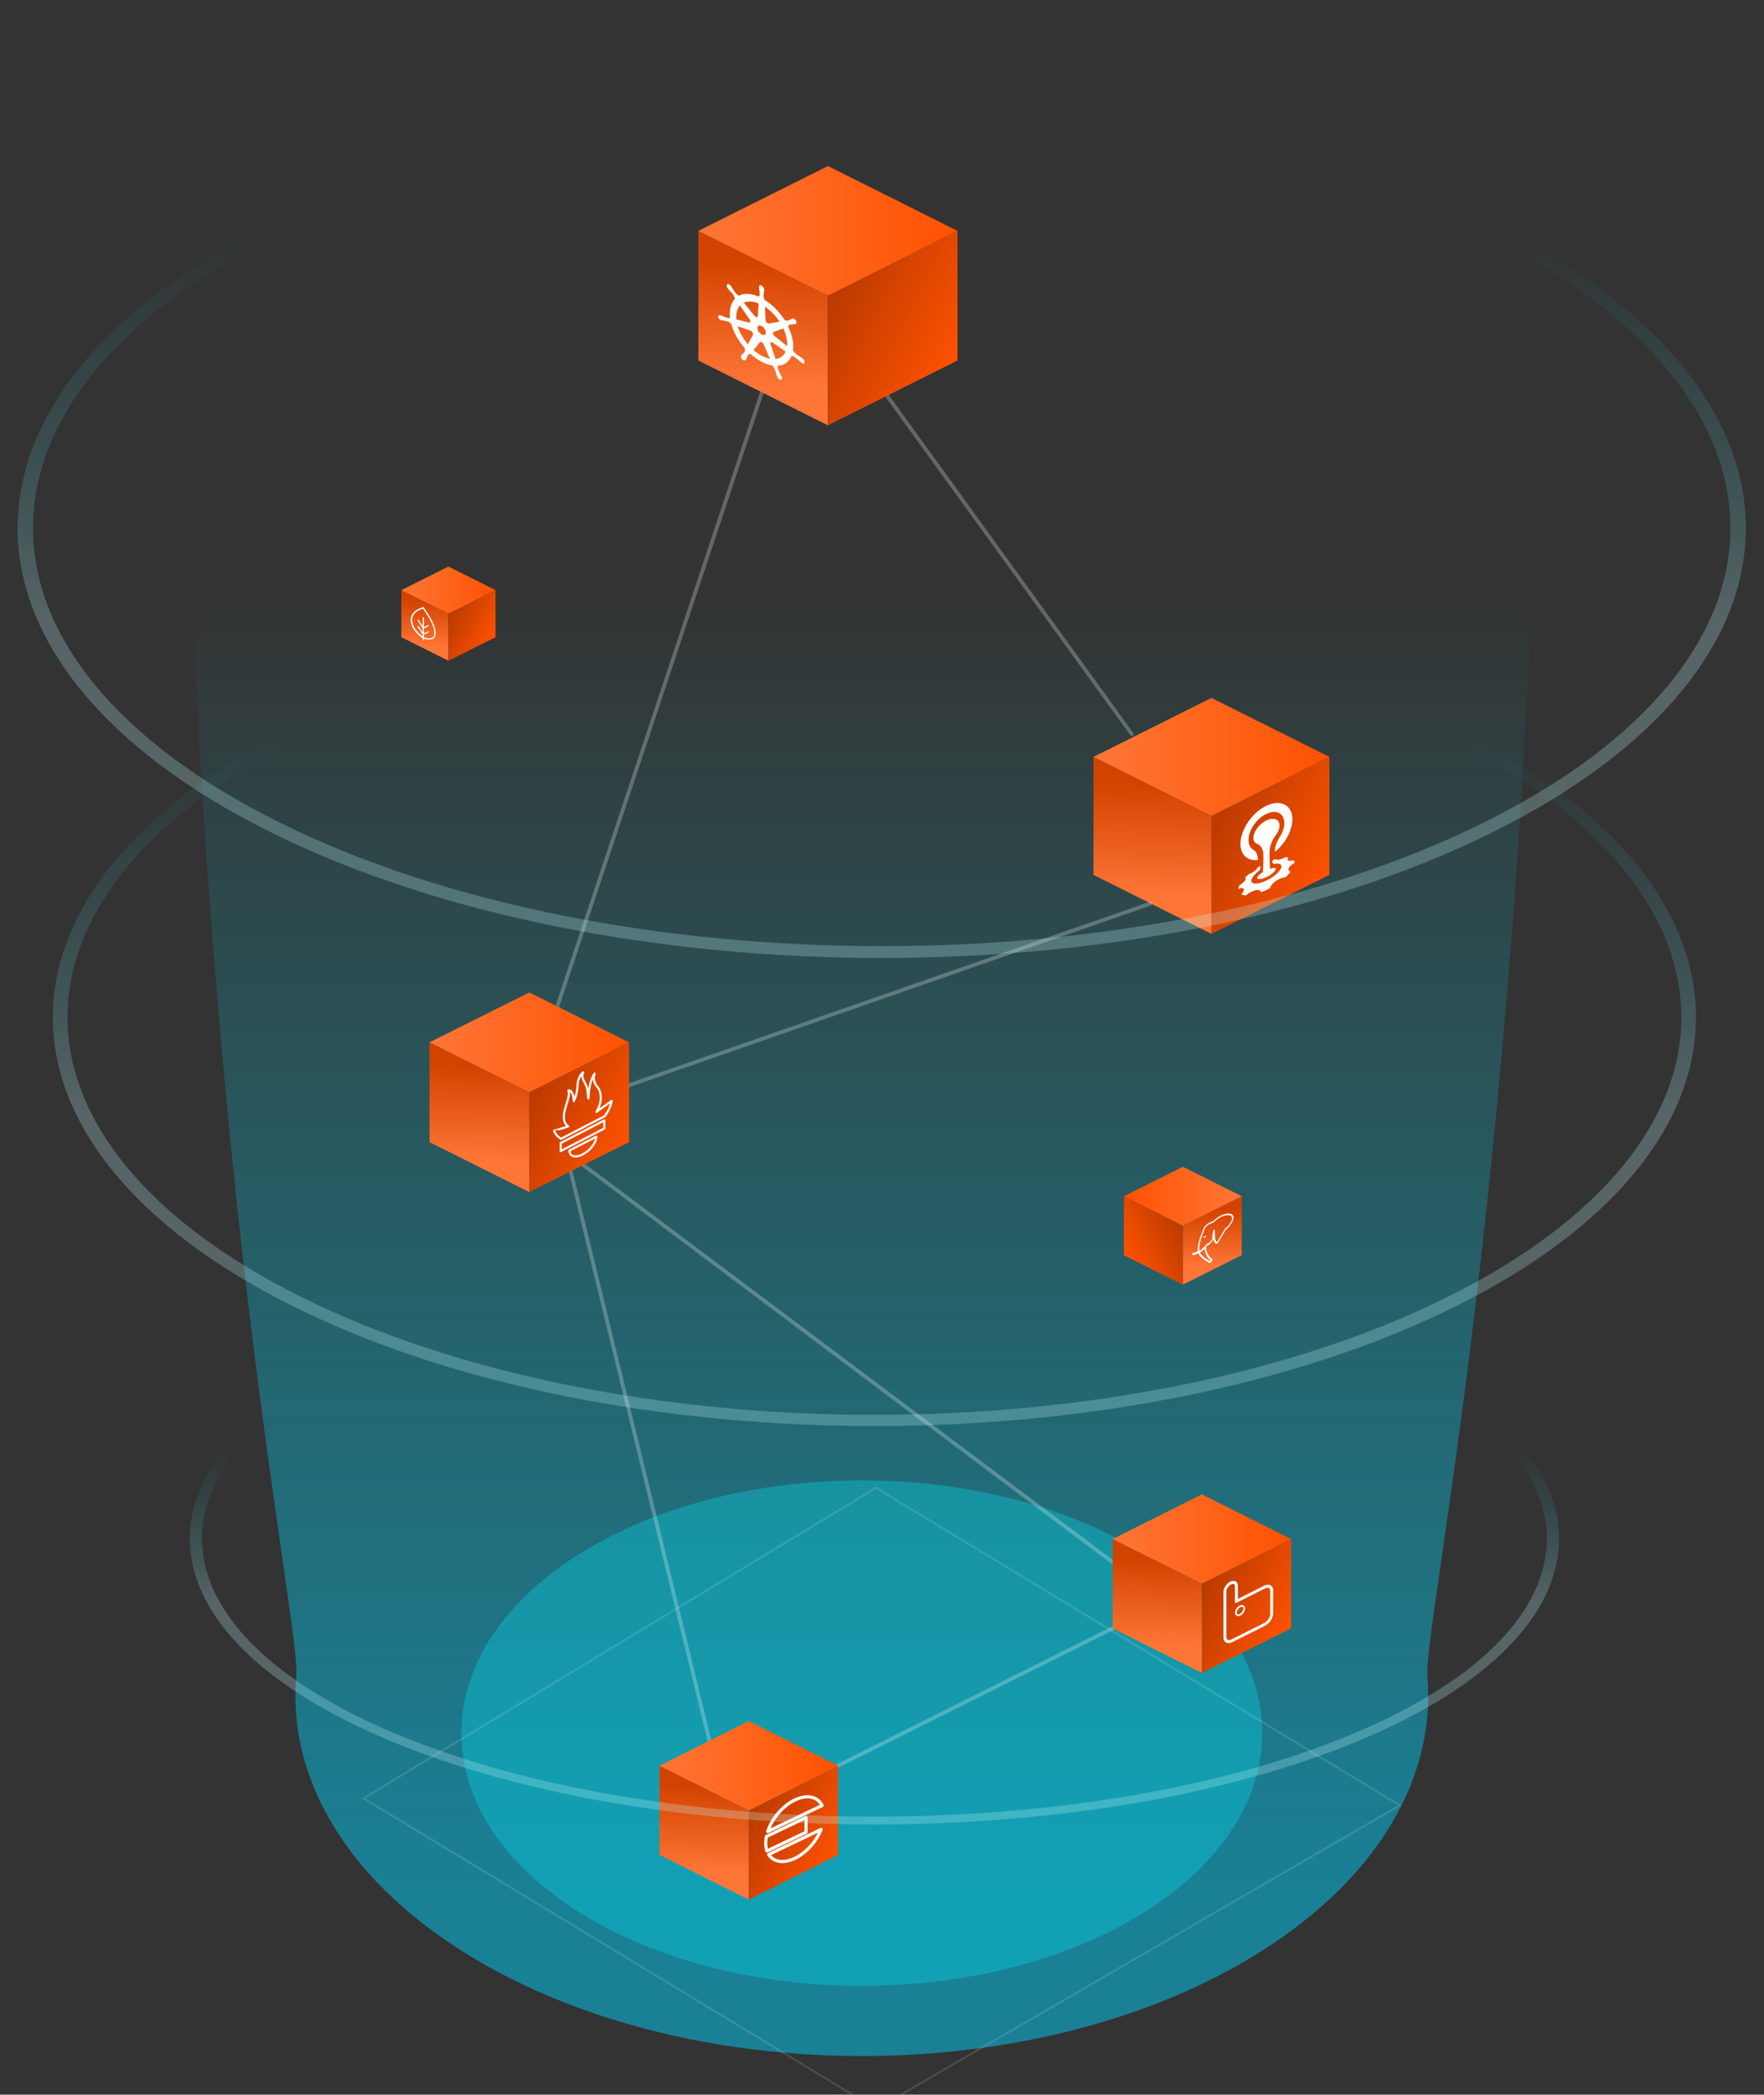 <?xml version="1.0" encoding="UTF-8" standalone="no"?><!DOCTYPE svg PUBLIC "-//W3C//DTD SVG 1.1//EN" "http://www.w3.org/Graphics/SVG/1.1/DTD/svg11.dtd"><svg width="100%" height="100%" viewBox="0 0 925 1098" version="1.1" xmlns="http://www.w3.org/2000/svg" xmlns:xlink="http://www.w3.org/1999/xlink" xml:space="preserve" xmlns:serif="http://www.serif.com/" style="fill-rule:evenodd;clip-rule:evenodd;stroke-linecap:round;stroke-linejoin:round;stroke-miterlimit:1.5;"><rect x="0" y="0" width="925" height="1098" fill="#333333" stroke="none"/><rect id="illustration-comprehensive" x="0.578" y="0.096" width="923.539" height="1097.69" style="fill:none;"/><clipPath id="_clip1"><rect x="0.578" y="0.096" width="923.539" height="1097.69"/></clipPath><g clip-path="url(#_clip1)"><path id="Oval-2" d="M241.893,1022.46c115.991,73.716 304.049,73.716 420.04,0c61.933,-39.361 90.797,-91.78 86.592,-143.313c-2.447,-29.986 57.553,-293.751 60,-791.296l-713.176,0c2.578,497.295 62.578,760.87 60,790.725c-4.467,51.716 24.381,104.377 86.544,143.884Z" style="fill:url(#_Linear2);"/><path id="Oval-21" serif:id="Oval-2" d="M303.427,1002.15c82.007,51.736 214.965,51.736 296.971,0c82.006,-51.735 82.006,-135.615 0,-187.35c-82.006,-51.735 -214.964,-51.735 -296.971,0c-82.006,51.735 -82.006,135.615 0,187.35Z" style="fill:#00ebff;fill-opacity:0.3;"/><path d="M401.282,200.448l-114.487,343.46" style="fill:none;stroke:#fff;stroke-opacity:0.25;stroke-width:2px;"/><path d="M305.876,610.692l305.298,228.973l-228.974,114.487l-95.405,-391.163" style="fill:none;stroke:#fff;stroke-opacity:0.25;stroke-width:2px;"/><path d="M459.403,1105.5l-268.748,-162.84l268.65,-162.78l274.735,166.468l-274.637,159.152Z" style="fill:none;stroke:#fff;stroke-opacity:0.13;stroke-width:1px;"/><g><g><g><g><path d="M573.402,458.599l61.852,30.926l0,-61.852l-61.852,-30.927l0,61.853Z" style="fill:url(#_Linear3);"/><path d="M697.107,458.599l-61.853,30.926l0,-61.852l61.853,-30.927l0,61.853Z" style="fill:url(#_Linear4);"/><path d="M573.402,396.746l61.852,30.927l61.853,-30.927l-61.853,-30.926l-61.852,30.926Z" style="fill:url(#_Linear5);"/></g></g><g><path d="M668.597,446.5c0,0 -0.769,-2.549 2.572,-7.886l0.111,-0.169c1.408,-2.334 2.183,-4.817 2.183,-6.991c0,-5.108 -4.161,-7.298 -9.273,-4.883l-0.215,0.102c-5.114,2.416 -9.275,8.537 -9.275,13.645c0,2.174 0.776,3.925 2.182,4.927c0.016,0.013 0.054,0.033 0.111,0.062c2.965,1.57 2.573,5.459 2.573,5.459c-5.416,0.692 -9.077,-2.671 -9.106,-8.371c-0.04,-7.123 5.726,-15.935 12.85,-19.643c0.09,-0.047 0.178,-0.091 0.265,-0.132c0.108,-0.051 0.51,-0.232 0.51,-0.232c0.009,-0.005 0.395,-0.195 0.502,-0.246c0.089,-0.042 0.176,-0.08 0.263,-0.118c7.127,-3.024 12.892,0.34 12.854,7.501c-0.03,5.728 -3.692,12.55 -9.107,16.975Z" style="fill:#fff;fill-rule:nonzero;"/><path d="M651.095,465.518c-0.234,0.012 -0.508,0.061 -0.811,0.145c-0.281,0.072 -0.596,0.18 -0.937,0.33c0,0 0.015,-0.113 0.037,-0.281c0.007,-0.157 0.08,-0.4 0.151,-0.637c0.037,-0.116 0.072,-0.233 0.104,-0.341c0.042,-0.111 0.094,-0.222 0.133,-0.313c0.08,-0.182 0.132,-0.302 0.132,-0.302c0.339,-0.215 0.659,-0.442 0.968,-0.677c0.316,-0.239 0.612,-0.48 0.874,-0.714c0.494,-0.452 0.958,-0.913 1.204,-1.301c0.297,-0.402 0.353,-0.685 0.342,-0.914c-0.016,-0.108 -0.071,-0.194 -0.16,-0.256c-0.083,-0.063 -0.193,-0.104 -0.351,-0.109c0,0 0.117,-0.12 0.293,-0.301c0.087,-0.09 0.184,-0.192 0.298,-0.305c0.118,-0.111 0.245,-0.231 0.368,-0.348c0.248,-0.236 0.491,-0.466 0.696,-0.642c0.198,-0.174 0.328,-0.287 0.328,-0.287c0.239,-0.079 0.498,-0.186 0.76,-0.307c0.273,-0.123 0.551,-0.261 0.822,-0.409c0.531,-0.297 1.071,-0.626 1.538,-0.984c0.24,-0.176 0.448,-0.349 0.625,-0.513c0.181,-0.165 0.342,-0.319 0.469,-0.47c0.248,-0.295 0.416,-0.555 0.413,-0.74c0,0 0.149,-0.093 0.373,-0.237c0.229,-0.145 0.722,-0.443 1.033,-0.631c0.005,0.05 0.039,0.083 0.052,0.163l0.08,0.344c0.161,0.687 -0.282,1.673 -1.032,2.246c-1.835,1.4 -3.225,2.938 -3.627,4.209c-0.81,2.568 2.596,3.097 7.775,0.65c5.179,-2.447 8.586,-6.194 7.775,-7.996c-0.39,-0.872 -1.725,-1.104 -3.495,-0.806c-0.785,0.133 -1.249,-0.456 -1.08,-1.337l0.109,-0.57c0.205,-0.074 0.445,-0.157 0.691,-0.241c0.309,-0.113 0.601,-0.198 0.826,-0.268c0.225,-0.069 0.376,-0.116 0.376,-0.116c-0.016,0.187 0.111,0.326 0.354,0.385c0.126,0.026 0.265,0.052 0.438,0.051c0.172,0.002 0.383,-0.028 0.604,-0.058l-0.001,0c0.23,-0.036 0.485,-0.105 0.74,-0.178c0.252,-0.07 0.52,-0.163 0.796,-0.27c0.551,-0.215 1.101,-0.465 1.604,-0.765c0,0 0.033,-0.003 0.09,-0.007c0.055,0 0.144,-0.011 0.232,-0.01c0.185,0.001 0.43,0.003 0.681,0.004c0.245,0.009 0.466,0.035 0.643,0.049c0.088,0.008 0.162,0.015 0.213,0.02c0.046,0.009 0.072,0.014 0.072,0.014c-0.343,0.322 -0.538,0.631 -0.575,0.881c-0.086,0.284 0.031,0.483 0.256,0.651c0.132,0.078 0.308,0.127 0.485,0.173c0.193,0.038 0.429,0.05 0.698,0.039c0.499,0 1.145,-0.096 1.838,-0.298c0,0 0.06,0.07 0.108,0.195c0.051,0.124 0.121,0.294 0.191,0.465c0.032,0.192 0.061,0.387 0.083,0.536c0.03,0.149 0.016,0.261 0.016,0.261c-0.717,0.347 -1.354,0.768 -1.831,1.185c-0.554,0.444 -0.889,0.877 -1.146,1.333c-0.204,0.456 -0.286,0.874 -0.104,1.225c0.125,0.366 0.474,0.675 1.04,0.84c0,0 -0.03,0.042 -0.085,0.115c-0.064,0.076 -0.154,0.183 -0.263,0.313c-0.227,0.26 -0.51,0.614 -0.843,0.968c-0.351,0.359 -0.706,0.721 -0.977,0.998c-0.135,0.141 -0.271,0.253 -0.356,0.332c-0.089,0.081 -0.139,0.127 -0.139,0.127c-0.801,0.035 -1.659,0.265 -2.518,0.579c-0.429,0.158 -0.849,0.344 -1.252,0.56c-0.409,0.216 -0.828,0.445 -1.219,0.723c-0.387,0.287 -0.764,0.56 -1.096,0.864c-0.337,0.305 -0.635,0.636 -0.918,0.952c-0.565,0.655 -1.001,1.405 -1.188,2.066c0,0 -0.291,0.149 -0.728,0.371c-0.437,0.219 -1.021,0.535 -1.604,0.779c-0.583,0.257 -1.165,0.523 -1.598,0.697c-0.429,0.163 -0.712,0.269 -0.712,0.269c-0.061,-0.269 -0.194,-0.488 -0.375,-0.656c-0.089,-0.085 -0.191,-0.155 -0.304,-0.213c-0.109,-0.064 -0.226,-0.124 -0.353,-0.169c-0.253,-0.089 -0.543,-0.132 -0.869,-0.12c-0.319,-0.001 -0.658,0.019 -1.052,0.118c-0.4,0.109 -0.778,0.209 -1.184,0.372c-0.402,0.157 -0.841,0.385 -1.249,0.592c-0.828,0.438 -1.748,1.064 -2.548,1.744c0,0 -0.179,-0.015 -0.442,-0.037c-0.253,-0.03 -0.619,-0.04 -0.897,-0.129c-0.286,-0.078 -0.586,-0.135 -0.77,-0.216c-0.176,-0.083 -0.292,-0.138 -0.292,-0.138c0.597,-0.691 0.939,-1.292 1.157,-1.83c0.103,-0.26 0.131,-0.469 0.137,-0.667c0.015,-0.203 -0.028,-0.366 -0.137,-0.485c-0.156,-0.275 -0.552,-0.344 -1.003,-0.334Z" style="fill:#fff;fill-rule:nonzero;"/><path d="M659.407,442.447c-1.333,-0.456 -2.156,-1.603 -2.141,-3.313c0.029,-3.256 3.091,-7.314 6.842,-9.085c3.75,-1.772 6.814,-0.609 6.842,2.62c0.015,1.696 -0.81,3.622 -2.142,5.336c-1.649,2.122 -2.999,5.474 -3.079,8.478c-0.087,3.33 0.138,7.031 0.276,8.903c1.763,-0.582 3,-0.578 3,0.109c0,0.912 -2.193,3.002 -4.897,4.28c-2.705,1.278 -4.898,1.259 -4.898,0.347c0,-0.687 1.239,-1.861 3.002,-2.944c0.137,-2.002 0.361,-5.916 0.275,-9.163c-0.081,-2.928 -1.431,-5.005 -3.08,-5.568Z" style="fill:#fff;"/></g></g><path d="M463.3,204.935l130.205,179.869" style="fill:none;stroke:#fff;stroke-opacity:0.25;stroke-width:2px;"/><path d="M603.235,473.639l-284.323,99.031" style="fill:none;stroke:#fff;stroke-opacity:0.25;stroke-width:2px;"/><g><g><g><path d="M651.145,657.943l-30.897,15.448l0,-30.897l30.897,-15.449l0,30.898Z" style="fill:url(#_Linear6);"/><path d="M589.35,657.943l30.898,15.448l0,-30.897l-30.898,-15.449l0,30.898Z" style="fill:url(#_Linear7);"/><path d="M651.145,627.045l-30.897,15.449l-30.898,-15.449l30.898,-15.448l30.897,15.448Z" style="fill:url(#_Linear8);"/></g></g><g><path id="Shape" d="M634.898,660.762l-0.256,0.359c-0.23,-0.112 -0.472,-0.237 -0.734,-0.381c-0.746,-0.41 -1.492,-0.884 -2.188,-1.414c-0.971,-0.741 -1.763,-1.53 -2.31,-2.358c-0.075,-0.114 -0.146,-0.228 -0.211,-0.342c0.468,-0.385 1.163,-0.951 1.195,-0.977c0.533,-0.44 0.947,-0.794 1.287,-1.108c0.124,2.161 1.054,4.276 3.217,6.221Zm-3.407,-6.888c-0.336,0.318 -0.768,0.691 -1.356,1.176c-0.033,0.027 -1.303,1.062 -1.583,1.3l-0.361,0.307l0.144,0.293c0.114,0.229 0.245,0.455 0.393,0.679c0.576,0.871 1.397,1.69 2.4,2.454c0.712,0.543 1.474,1.027 2.236,1.446c0.267,0.147 0.515,0.275 0.738,0.384c0.078,0.038 0.148,0.071 0.208,0.099c0.036,0.017 0.062,0.029 0.075,0.035l0.262,0.116l1.272,-1.786l-0.207,-0.178c-2.422,-2.092 -3.308,-4.353 -3.281,-6.626l0.008,-0.705l-0.594,0.649c-0.096,0.105 -0.214,0.224 -0.354,0.357Z" style="fill:#fff;fill-rule:nonzero;"/><path id="Shape1" serif:id="Shape" d="M637.129,648.439c-0.001,-0.015 -0.003,-0.045 -0.006,-0.088c-0.004,-0.072 -0.009,-0.154 -0.014,-0.246c-0.016,-0.261 -0.031,-0.542 -0.045,-0.832c-0.017,-0.332 -0.031,-0.655 -0.042,-0.961c-0.026,-0.751 -0.032,-1.347 -0.012,-1.721l-0.752,0.237c-0.005,0.022 -0.014,0.062 -0.026,0.12c-0.02,0.095 -0.043,0.204 -0.067,0.325c-0.069,0.344 -0.138,0.714 -0.202,1.096c-0.091,0.541 -0.166,1.062 -0.217,1.545c-0.072,0.669 -0.097,1.237 -0.067,1.685c-0.759,1.009 -1.449,1.812 -1.882,2.157l-0.328,-0.285l-0.3,0.339c-0.599,0.677 -1.233,1.349 -1.88,1.982c-0.792,0.802 -1.545,1.441 -2.262,1.939l-0.043,-0.194c-0.041,-0.185 -0.069,-0.351 -0.086,-0.512c-0.089,-0.847 0.002,-1.913 0.253,-3.161c0.276,-1.375 0.735,-2.924 1.327,-4.566c0.355,-0.987 0.736,-1.947 1.117,-2.84c0.133,-0.313 0.257,-0.594 0.368,-0.841c0.035,-0.078 0.067,-0.148 0.094,-0.208c0.029,-0.032 0.067,-0.073 0.113,-0.121c0.156,-0.162 0.34,-0.338 0.551,-0.52c0.945,-0.819 2.064,-1.477 3.331,-1.816l0.143,-0.038l0.126,-0.132c0.01,-0.012 0.035,-0.037 0.072,-0.075c0.065,-0.065 0.142,-0.14 0.23,-0.224c0.253,-0.241 0.543,-0.5 0.864,-0.765c1.189,-0.983 2.455,-1.773 3.718,-2.207c0.035,-0.012 0.106,-0.036 0.206,-0.068c0.17,-0.053 0.36,-0.107 0.565,-0.16c0.585,-0.149 1.17,-0.251 1.712,-0.281c1.885,-0.101 2.746,0.657 2.182,2.617c-0.156,0.498 -0.503,1.202 -1.11,2.045c-0.029,0.04 -0.059,0.081 -0.093,0.127c-0.064,0.086 -0.092,0.124 -0.131,0.174c-0.691,0.906 -1.34,1.55 -1.855,1.789l-0.187,0.087l-0.114,0.201c-0.008,0.014 -0.008,0.014 -0.046,0.081c-0.038,0.066 -0.082,0.142 -0.132,0.229c-0.142,0.246 -0.3,0.522 -0.472,0.819c-0.491,0.849 -0.989,1.701 -1.464,2.5c-0.063,0.107 -0.125,0.212 -0.187,0.315c-0.55,0.924 -1.023,1.698 -1.394,2.277c-0.204,0.32 -0.375,0.576 -0.506,0.76c-0.038,0.053 -0.072,0.1 -0.102,0.139c-0.02,0.026 -0.038,0.049 -0.054,0.068c-0.013,0.02 -0.075,0.074 -0.075,0.074c0.017,-0.016 0.033,-0.03 0.049,-0.043c0.062,-0.046 0.103,-0.065 0.134,-0.07c-0.035,-0.018 -0.044,-0.023 -0.054,-0.029c-0.121,-0.072 -0.273,-0.259 -0.444,-0.594l-0.16,-0.248c-0.026,-0.033 -0.039,-0.053 -0.054,-0.082c-0.016,-0.03 -0.056,-0.158 -0.1,-0.324c-0.017,-0.064 -0.034,-0.13 -0.05,-0.194c-0.006,-0.023 -0.009,-0.036 -0.015,-0.062c-0.005,-0.023 -0.003,-0.004 0.003,0.054l-0.005,-0.059c-0.056,-0.326 -0.097,-0.718 -0.123,-1.214Zm-11.18,9.37c0.634,-0.072 1.391,-0.318 2.254,-0.793c0.257,-0.138 0.524,-0.3 0.794,-0.482c0.844,-0.563 1.731,-1.304 2.65,-2.233c0.559,-0.546 1.112,-1.126 1.643,-1.713l0.169,0.146l0.21,-0.115c0.659,-0.36 1.576,-1.414 2.66,-2.876l0.097,-0.131c0.021,0.19 0.045,0.361 0.072,0.514c0.035,0.172 0.16,0.628 0.217,0.737c0.027,0.05 0.053,0.091 0.081,0.125l0.136,0.21c0.42,0.816 0.848,1.012 1.281,0.695c0.025,-0.018 0.048,-0.037 0.069,-0.056c0.372,-0.334 1.1,-1.48 2.387,-3.639c0.062,-0.104 0.125,-0.21 0.188,-0.317c0.478,-0.804 0.978,-1.661 1.472,-2.514c0.173,-0.299 0.332,-0.575 0.475,-0.824c0.025,-0.044 0.049,-0.085 0.071,-0.124c0.686,-0.383 1.409,-1.121 2.152,-2.097c0.044,-0.056 0.076,-0.099 0.146,-0.194c0.038,-0.051 0.072,-0.097 0.105,-0.142c0.701,-0.974 1.113,-1.812 1.313,-2.45c0.721,-2.506 -0.401,-3.494 -2.613,-3.375c-0.59,0.032 -1.218,0.142 -1.845,0.302c-0.22,0.056 -0.424,0.114 -0.608,0.172c-0.111,0.035 -0.192,0.062 -0.233,0.077c-1.391,0.478 -2.772,1.339 -4.066,2.408c-0.347,0.287 -0.662,0.568 -0.939,0.832c-0.089,0.085 -0.165,0.159 -0.226,0.221c-1.364,0.39 -2.585,1.117 -3.625,2.018c-0.424,0.367 -0.724,0.68 -0.891,0.88l-0.062,0.074l-0.039,0.084c-0.007,0.015 -0.02,0.044 -0.039,0.084c-0.031,0.068 -0.067,0.146 -0.107,0.235c-0.114,0.254 -0.241,0.544 -0.378,0.864c-0.389,0.916 -0.779,1.897 -1.143,2.908c-0.61,1.692 -1.084,3.292 -1.372,4.725c-0.267,1.329 -0.365,2.476 -0.267,3.409c0.008,0.081 0.019,0.162 0.032,0.245c-0.817,0.544 -1.613,0.915 -2.372,1.069c-0.088,0.014 -0.121,0.022 -0.154,0.032c-0.161,0.049 -0.3,0.129 -0.431,0.332l-0.048,0.075l-0.026,0.079c-0.073,0.22 -0.044,0.398 0.074,0.48c0.036,0.025 0.074,0.038 0.112,0.043c0.123,0.023 0.332,0.033 0.624,0Z" style="fill:#fff;fill-rule:nonzero;"/><path id="Combined-Shape" d="M632.51,647.61c0,0.422 -0.342,0.923 -0.764,1.119c-0.422,0.196 -0.764,0.013 -0.764,-0.409l1.528,-0.71Z" style="fill:#fff;"/></g></g><g><g><g><g><path d="M210.47,334.016l24.688,12.344l0,-24.688l-24.688,-12.344l0,24.688Z" style="fill:url(#_Linear9);"/><path d="M259.846,334.016l-24.688,12.344l0,-24.688l24.688,-12.344l0,24.688Z" style="fill:url(#_Linear10);"/><path d="M210.47,309.328l24.688,12.344l24.688,-12.344l-24.688,-12.344l-24.688,12.344Z" style="fill:url(#_Linear11);"/></g></g></g><g><path id="Path-2" d="M221.968,323.828l0,11.427" style="fill:none;stroke:#fff;stroke-width:0.65px;stroke-linejoin:miter;stroke-miterlimit:4;"/><path id="Path-3" d="M222.071,318.647c0,0 -6.325,1.207 -6.325,6.452c0,5.245 6.325,9.284 6.325,9.284" style="fill:none;stroke:#fff;stroke-width:0.65px;stroke-linecap:butt;stroke-linejoin:miter;stroke-miterlimit:4;"/><path id="Path-31" serif:id="Path-3" d="M222.071,318.647c0,0 -6.325,1.207 -6.325,6.452c0,5.245 6.325,9.284 6.325,9.284" style="fill:none;stroke:#fff;stroke-width:0.65px;stroke-linecap:butt;stroke-linejoin:miter;stroke-miterlimit:4;"/><path id="Path-32" serif:id="Path-3" d="M221.763,318.481c0,0 6.325,8.05 6.325,13.295c0,5.245 -6.325,2.441 -6.325,2.441" style="fill:none;stroke:#fff;stroke-width:0.67px;stroke-linecap:butt;stroke-linejoin:miter;stroke-miterlimit:4;"/><g id="Group-2"><path id="Path-4" d="M221.917,332.449l-2.586,-3.986" style="fill:none;stroke:#fff;stroke-width:0.65px;stroke-linejoin:miter;stroke-miterlimit:4;"/><path id="Path-41" serif:id="Path-4" d="M221.917,329.209l-2.586,-3.985" style="fill:none;stroke:#fff;stroke-width:0.65px;stroke-linejoin:miter;stroke-miterlimit:4;"/></g><g id="Group-21" serif:id="Group-2"><path id="Path-42" serif:id="Path-4" d="M221.917,332.449l2.586,-1.187" style="fill:none;stroke:#fff;stroke-width:0.67px;stroke-linejoin:miter;stroke-miterlimit:4;"/><path id="Path-43" serif:id="Path-4" d="M221.917,329.209l2.586,-1.187" style="fill:none;stroke:#fff;stroke-width:0.67px;stroke-linejoin:miter;stroke-miterlimit:4;"/></g></g></g><g><g><g><g><path d="M583.446,853.529l46.809,23.405l0,-46.809l-46.809,-23.404l0,46.808Z" style="fill:url(#_Linear12);"/><path d="M677.064,853.529l-46.809,23.405l0,-46.809l46.809,-23.404l0,46.808Z" style="fill:url(#_Linear13);"/><path d="M583.446,806.721l46.809,23.404l46.809,-23.404l-46.809,-23.405l-46.809,23.405Z" style="fill:url(#_Linear14);"/></g></g></g><g id="Group"><g id="Combined-Shape1" serif:id="Combined-Shape"><path id="path-1" d="M648.061,839.748l0,-8.311c0,-1.513 -1.224,-2.12 -2.734,-1.362c-1.51,0.759 -2.734,2.598 -2.734,4.109l0,23.867c0,1.914 1.554,2.686 3.471,1.723l17.056,-8.568c1.915,-0.962 3.471,-3.296 3.471,-5.21l0,-12.089c0,-1.915 -1.554,-2.687 -3.471,-1.724l-15.059,7.565Z" style="fill:none;stroke:#fff;stroke-width:1px;stroke-linecap:butt;stroke-miterlimit:2;"/><path d="M648.639,838.879l0,-7.732c0,-1.832 -1.482,-2.569 -3.312,-1.65c-1.829,0.919 -3.312,3.147 -3.312,4.977l0,23.867c0,2.234 1.813,3.135 4.049,2.012l17.056,-8.569c2.235,-1.122 4.049,-3.845 4.049,-6.079l0,-12.089c0,-2.234 -1.813,-3.135 -4.049,-2.011l-14.481,7.274Z" style="fill:none;stroke:#fff;stroke-width:0.91px;stroke-linecap:butt;stroke-linejoin:miter;stroke-miterlimit:4;"/></g><path id="Oval" d="M650.257,842.055c1.196,-0.601 2.167,-0.11 2.167,1.094c0,1.205 -0.971,2.671 -2.167,3.271c-1.196,0.601 -2.167,0.111 -2.167,-1.094c0,-1.204 0.971,-2.67 2.167,-3.271Z" style="fill:none;stroke:#fff;stroke-width:0.91px;stroke-linecap:butt;stroke-linejoin:miter;stroke-miterlimit:4;"/></g></g><g><g><g><path d="M345.826,972.339l46.809,23.405l0,-46.809l-46.809,-23.405l0,46.809Z" style="fill:url(#_Linear15);"/><path d="M439.444,972.339l-46.809,23.405l0,-46.809l46.809,-23.405l0,46.809Z" style="fill:url(#_Linear16);"/><path d="M345.826,925.53l46.809,23.405l46.809,-23.405l-46.809,-23.404l-46.809,23.404Z" style="fill:url(#_Linear17);"/></g></g><path id="Combined-Shape2" serif:id="Combined-Shape" d="M403.07,972.109c2.488,3.889 7.708,4.89 13.746,2.001c6.038,-2.889 11.259,-8.885 13.747,-15.156l-3.942,1.887l-23.551,11.268l0,0Zm-0.899,-1.858c-0.424,-1.2 -0.652,-2.579 -0.652,-4.12c0,-1.129 0.122,-2.287 0.354,-3.458l20.805,-9.954l0,7.72l-20.507,9.812Zm0.396,-10.197c2.228,-6.758 7.768,-13.439 14.249,-16.54c6.482,-3.101 12.021,-1.721 14.25,2.904l-28.499,13.636l0,0Z" style="fill:none;stroke:#fff;stroke-width:1.66px;stroke-miterlimit:4;"/></g><g><g><g><g><path d="M225.228,598.692l52.324,26.162l0,-52.324l-52.324,-26.162l0,52.324Z" style="fill:url(#_Linear18);"/><path d="M329.876,598.692l-52.324,26.162l0,-52.324l52.324,-26.162l0,52.324Z" style="fill:url(#_Linear19);"/><path d="M225.228,546.368l52.324,26.162l52.324,-26.162l-52.324,-26.162l-52.324,26.162Z" style="fill:url(#_Linear20);"/></g></g></g><g><path d="M305.629,605.09c-3.883,2.006 -7.031,1.113 -7.031,-1.993l14.061,-7.262c0,3.105 -3.148,7.25 -7.03,9.255Z" style="fill:none;fill-rule:nonzero;stroke:#fff;stroke-width:1.1px;stroke-miterlimit:4;"/><path d="M316.877,591.547l-22.848,11.802l0,-4.219l22.848,-11.801l0,4.218l0,0Z" style="fill:none;fill-rule:nonzero;stroke:#fff;stroke-width:1.1px;stroke-miterlimit:4;"/><path d="M317.05,585.13l-22.861,11.808c-0.076,-0.048 -0.154,-0.093 -0.227,-0.144c-2.355,-1.625 -2.91,-2.822 -3.449,-4.055c-0.009,-0.045 2.856,-0.894 4.888,-1.489c0,0 1.045,-0.299 2.574,-0.812c-1.468,-0.951 -2.339,-2.674 -2.339,-4.895c0,-4.875 3.764,-11.079 2.406,-13.822c1.321,-0.575 2.735,1.359 2.83,5.475c1.405,-2.655 1.993,-6.481 1.993,-8.641c0,-2.236 1.483,-5.6 2.967,-6.455c-1.323,2.849 0.342,3.845 1.822,7.686c0.555,1.443 0.484,4.39 0.913,6.015c0.142,-3.908 0.806,-9.845 3.254,-13.041c-1.08,2.991 0.16,5.394 1.008,6.419c1.368,1.654 2.197,3.014 2.197,6.397c0,2.268 -0.843,4.838 -2.264,7.242c1.616,-1.136 2.732,-1.985 2.732,-1.985l5.25,-3.729c-0.469,2.681 -1.7,5.356 -3.694,8.026Z" style="fill:none;fill-rule:nonzero;stroke:#fff;stroke-width:1.1px;stroke-miterlimit:4;"/></g></g><g><g><g><path d="M366.197,188.971l67.95,33.976l0,-67.951l-67.95,-33.976l0,67.951Z" style="fill:url(#_Linear21);"/><path d="M502.098,188.971l-67.951,33.976l0,-67.951l67.951,-33.976l0,67.951Z" style="fill:url(#_Linear22);"/><path d="M366.197,121.02l67.95,33.976l67.951,-33.976l-67.951,-33.975l-67.95,33.975Z" style="fill:url(#_Linear23);"/></g></g><path d="M377.776,165.294c0.069,0.036 0.137,0.072 0.137,0.004c0,-0.068 0.137,0.004 0.273,0.076c0.274,0.076 0.547,0.221 0.821,0.365c0.136,0.072 0.273,0.145 0.41,0.149l0.068,0.036c0.752,0.329 1.572,0.626 2.324,0.818c0.205,0.04 0.41,-0.056 0.479,-0.225c-0.069,-0.036 0,0 0,0l0.546,0.152c-0.273,-2.124 -0.136,-4.1 0.274,-5.864c0.478,-1.727 1.298,-3.205 2.392,-4.334l-0.41,-0.627l0,-0.068c0,-0.205 -0.068,-0.514 -0.205,-0.723c-0.615,-0.871 -1.23,-1.606 -1.914,-2.376c-0.137,-0.141 -0.273,-0.281 -0.41,-0.422c-0.273,-0.281 -0.479,-0.526 -0.752,-0.807c-0.068,-0.104 -0.137,-0.14 -0.205,-0.245c-0.068,-0.104 0,-0.068 0,-0.136c-0.615,-0.803 -0.752,-1.695 -0.273,-2.057c0.205,-0.164 0.615,-0.152 0.957,0.028c0.341,0.181 0.683,0.498 0.956,0.847l0.069,0.105c0.068,0.104 0.137,0.208 0.205,0.244c0.205,0.314 0.41,0.627 0.547,0.904c0.068,0.172 0.205,0.313 0.273,0.417c0.479,0.799 1.094,1.671 1.709,2.405c0.137,0.141 0.273,0.281 0.41,0.354c0.068,0.036 0.205,0.108 0.273,0.076l0.069,0.036l0.547,0.63c0.546,-0.257 1.162,-0.478 1.708,-0.736c2.529,-0.643 5.674,-0.211 8.886,1.145l0.068,-0.51l0,0.068c0.205,-0.028 0.274,-0.197 0.342,-0.366c0,-0.751 0,-1.502 -0.137,-2.393l0,-0.069c0,-0.136 -0.068,-0.309 -0.068,-0.445c-0.068,-0.31 -0.068,-0.583 -0.137,-0.892l0,-0.41c-0.068,-0.718 0.479,-1.112 1.162,-0.819c0.411,0.148 0.821,0.569 1.162,1.091c0.274,0.418 0.41,0.832 0.41,1.173l0,0.341c0,0.273 -0.068,0.51 -0.136,0.747c-0.069,0.101 -0.069,0.237 -0.069,0.374l0,0.068c-0.136,0.679 -0.136,1.43 -0.136,2.249c0.068,0.241 0.136,0.482 0.341,0.727l0,0.137l0.069,0.582c0.752,0.466 1.504,0.999 2.324,1.569c3.212,2.38 6.151,5.64 8.407,9.222l0.41,-0.057l0.069,0.036c0.068,0.036 0.136,0.141 0.273,0.213c0.137,0.072 0.273,0.076 0.41,0.08c0.615,-0.153 1.23,-0.374 1.709,-0.667c0.068,-0.101 0.205,-0.097 0.273,-0.129c0.205,-0.096 0.342,-0.229 0.547,-0.326c0.068,-0.032 0.137,0.004 0.205,-0.028l0.068,-0.032c0.274,-0.06 0.616,-0.016 0.957,0.164c0.41,0.217 0.752,0.534 0.957,0.984c0.41,0.831 0.274,1.578 -0.273,1.767c-0.068,-0.036 -0.068,0.032 -0.068,0.032c0,0 -0.137,0.065 -0.206,0.028c-0.205,0.029 -0.478,0.021 -0.751,0.013c-0.137,-0.004 -0.274,-0.008 -0.41,-0.012c-0.684,0.049 -1.368,0.097 -1.914,0.354c-0.137,0.065 -0.274,0.266 -0.205,0.507l0,-0.069l-0.411,0.193c0.069,0.173 0.137,0.277 0.206,0.45c2.118,4.465 3.007,8.895 2.392,12.461l0.547,0.426c0,0.068 0.068,0.104 0.068,0.104c0.068,0.241 0.273,0.486 0.478,0.731c0.752,0.602 1.504,1.136 2.324,1.637c0.137,0.073 0.274,0.145 0.411,0.285c0.273,0.145 0.546,0.357 0.82,0.502c0.068,0.036 0.136,0.14 0.273,0.213c0.069,0.036 0.069,0.036 0.137,0.14c0.752,0.534 1.23,1.47 1.094,2.148c-0.137,0.543 -0.752,0.627 -1.368,0.234c-0.136,-0.072 -0.205,-0.108 -0.341,-0.249c-0.069,-0.036 -0.069,-0.036 -0.069,-0.104c0,-0.069 -0.205,-0.109 -0.273,-0.145c-0.273,-0.212 -0.547,-0.493 -0.752,-0.67c-0.137,-0.141 -0.273,-0.281 -0.41,-0.353l-0.068,-0.036c-0.752,-0.671 -1.436,-1.237 -2.256,-1.807l-0.068,-0.036c-0.205,-0.108 -0.41,-0.148 -0.547,-0.084c-0.068,-0.036 -0.068,0.032 -0.068,0.032l-0.616,-0.393c-1.025,2.599 -2.939,4.387 -5.605,5.027c-0.615,0.153 -1.161,0.274 -1.845,0.254l0.342,0.658c0,0.069 -0.069,0.033 -0.069,0.033c-0.136,0.132 -0.136,0.405 -0.068,0.646c0.273,0.827 0.684,1.727 1.094,2.558l0,0.068c0.068,0.173 0.136,0.277 0.273,0.486c0.137,0.209 0.273,0.554 0.479,0.936c0.068,0.104 0.068,0.172 0.136,0.277c0,0 0,0.068 0.069,0.104c0.341,0.863 0.068,1.538 -0.547,1.555c-0.137,-0.004 -0.342,-0.044 -0.479,-0.117c-0.546,-0.288 -1.025,-0.883 -1.298,-1.505c0,0 0,-0.068 -0.069,-0.104c0,-0.069 -0.068,-0.173 -0.136,-0.277c-0.069,-0.31 -0.205,-0.587 -0.274,-0.896l-0.137,-0.482c-0.205,-0.859 -0.546,-1.723 -0.888,-2.586c-0.137,-0.277 -0.342,-0.522 -0.547,-0.698c-0.068,-0.037 -0.068,-0.037 -0.068,-0.105l-0.274,-0.691c-1.914,-0.26 -3.896,-0.966 -5.946,-2.049c-1.231,-0.65 -2.461,-1.437 -3.691,-2.428c-0.752,-0.534 -1.504,-1.204 -2.187,-1.77l-0.274,0.333c-0.068,-0.036 -0.068,-0.036 -0.068,0.032c-0.205,-0.04 -0.41,-0.011 -0.547,0.121c-0.342,0.502 -0.684,1.005 -0.889,1.647l0,0.069l-0.136,0.337c-0.069,0.237 -0.137,0.474 -0.274,0.607c-0.068,0.032 -0.068,0.1 -0.136,0.132c0,0 0,0.068 -0.069,0.032c-0.273,0.334 -0.752,0.422 -1.298,0.133c-0.206,-0.108 -0.342,-0.248 -0.547,-0.425c-0.274,-0.281 -0.547,-0.699 -0.615,-1.076c-0.069,-0.378 -0.069,-0.719 0.068,-0.988c0,-0.068 0.068,-0.032 0.068,-0.032c0,-0.069 0.069,-0.101 0.137,-0.133c0.137,-0.201 0.273,-0.333 0.478,-0.43c0.069,-0.1 0.137,-0.132 0.274,-0.197l0,-0.136c0.478,-0.362 0.82,-0.864 1.093,-1.402c0.069,-0.169 0.069,-0.442 -0.068,-0.719c0,-0.069 -0.068,-0.105 -0.068,-0.105l0.205,-0.438c-3.486,-3.958 -6.152,-8.644 -7.382,-13.185l-0.547,-0.221c-0.068,-0.036 -0.068,-0.105 -0.068,-0.105c-0.137,-0.208 -0.342,-0.385 -0.547,-0.493l-0.069,-0.036c-0.751,-0.261 -1.503,-0.453 -2.187,-0.542l-0.068,-0.036c-0.137,-0.004 -0.274,-0.008 -0.41,-0.08c-0.274,-0.008 -0.479,0.021 -0.752,-0.056c-0.068,-0.036 -0.137,-0.004 -0.274,-0.076c-0.068,-0.036 -0.068,-0.036 -0.136,-0.004c-0.137,-0.004 -0.205,-0.04 -0.342,-0.112c-0.615,-0.325 -1.162,-1.024 -1.367,-1.678c0.068,-0.715 0.615,-0.972 1.23,-0.784Zm19.754,8.32l1.845,1.863l1.846,0.088l0.478,-1.728l-1.298,-2.324l-2.051,-1.084l-1.299,0.953l0.479,2.232Zm-11.141,-10.324c-0.342,1.253 -0.41,2.651 -0.274,4.157l6.494,1.587c0.615,0.189 0.957,-0.245 0.82,-0.932c-0.068,-0.241 -0.137,-0.414 -0.274,-0.622l-5.126,-7.352c-0.752,0.832 -1.299,1.909 -1.64,3.162Zm3.691,-4.605l5.604,6.922c0.479,0.526 1.162,0.819 1.504,0.521c0.137,-0.064 0.205,-0.165 0.205,-0.369l0.41,-6.68c-3.007,-1.247 -5.673,-1.358 -7.723,-0.394Zm12.371,3.055l-1.367,-0.995l0.342,7.008c0,0.614 0.547,1.381 1.162,1.706c0.205,0.109 0.342,0.112 0.547,0.153l5.673,-1.031c-1.777,-2.646 -3.964,-5.031 -6.357,-6.841Zm8.339,10.414l-5.058,1.834c-0.478,0.157 -0.547,0.804 -0.137,1.498c0.137,0.277 0.274,0.418 0.547,0.63l6.63,5.415c0.205,-2.759 -0.478,-6.056 -1.982,-9.377Zm1.162,12.153l-6.767,-4.736c-0.546,-0.289 -1.093,-0.237 -1.162,0.274c-0.068,0.168 -0.068,0.441 0.069,0.718l2.597,7.654c2.392,-0.306 4.306,-1.685 5.263,-3.91Zm-15.516,0.268c0.957,0.711 1.914,1.353 2.939,1.895c1.436,0.758 2.94,1.279 4.307,1.592l-3.35,-7.846c-0.341,-0.59 -0.888,-1.016 -1.367,-0.996c-0.205,0.029 -0.341,0.093 -0.546,0.189l-3.281,4.207c0.41,0.285 0.82,0.57 1.298,0.959Zm-8.339,-10.346c1.026,2.181 2.461,4.373 4.102,6.264l2.665,-5.01c0.137,-0.474 -0.136,-1.164 -0.615,-1.622c-0.205,-0.177 -0.41,-0.353 -0.615,-0.462l-6.835,-2.45c0.342,1.136 0.752,2.24 1.298,3.28Z" style="fill:#fff;fill-rule:nonzero;"/></g></g><path id="Oval-line" d="M205.194,912.748c-140.911,-58.548 -140.911,-154.001 0,-212.549c140.009,-58.173 366.652,-58.173 506.661,0c140.912,58.548 140.912,154.001 0,212.549c-140.009,58.173 -366.652,58.173 -506.661,0Zm3.467,-3.475c137.898,57.295 361.83,57.295 499.728,0c136.994,-56.921 136.994,-148.678 0,-205.599c-137.898,-57.295 -361.83,-57.295 -499.728,0c-136.995,56.921 -136.995,148.678 0,205.599Z" style="fill:url(#_Linear24);fill-rule:nonzero;"/><path id="Oval-line1" serif:id="Oval-line" d="M154.524,685.146c-169.088,-83.691 -169.088,-220.127 0,-303.818c168.012,-83.159 439.989,-83.159 608.002,0c169.088,83.691 169.088,220.127 0,303.818c-168.013,83.158 -439.99,83.158 -608.002,0Zm4.169,-4.948c165.475,81.902 434.189,81.902 599.664,0c164.4,-81.371 164.4,-212.552 0,-293.922c-165.475,-81.903 -434.189,-81.903 -599.664,0c-164.4,81.37 -164.4,212.551 0,293.922Z" style="fill:url(#_Linear25);fill-rule:nonzero;"/><path id="Oval-line2" serif:id="Oval-line" d="M142.602,436.549c-177.844,-88.025 -177.844,-231.527 0,-319.552c176.715,-87.466 462.777,-87.466 639.491,0c177.845,88.025 177.845,231.527 0,319.552c-176.714,87.465 -462.776,87.465 -639.491,0Zm4.386,-5.205c174.045,86.145 456.675,86.145 630.719,0c172.914,-85.584 172.914,-223.559 0,-309.143c-174.044,-86.144 -456.674,-86.144 -630.719,0c-172.914,85.584 -172.914,223.559 0,309.143Z" style="fill:url(#_Linear26);fill-rule:nonzero;"/></g><defs><linearGradient id="_Linear2" x1="0" y1="0" x2="1" y2="0" gradientUnits="userSpaceOnUse" gradientTransform="matrix(4.24672e-14,-674.789,693.542,4.13189e-14,451.913,985.78)"><stop offset="0" style="stop-color:#02c9f4;stop-opacity:0.51"/><stop offset="1" style="stop-color:#00ebff;stop-opacity:0"/></linearGradient><linearGradient id="_Linear3" x1="0" y1="0" x2="1" y2="0" gradientUnits="userSpaceOnUse" gradientTransform="matrix(-2.199,60.753,-91.13,-3.298,602.586,411.338)"><stop offset="0" style="stop-color:#d34300;stop-opacity:1"/><stop offset="1" style="stop-color:#ff7737;stop-opacity:1"/></linearGradient><linearGradient id="_Linear4" x1="0" y1="0" x2="1" y2="0" gradientUnits="userSpaceOnUse" gradientTransform="matrix(-61.853,-30.926,-46.389,92.779,697.107,458.599)"><stop offset="0" style="stop-color:#ff5200;stop-opacity:1"/><stop offset="1" style="stop-color:#b93a00;stop-opacity:1"/></linearGradient><linearGradient id="_Linear5" x1="0" y1="0" x2="1" y2="0" gradientUnits="userSpaceOnUse" gradientTransform="matrix(123.705,0,0,61.853,573.402,396.746)"><stop offset="0" style="stop-color:#ff7637;stop-opacity:1"/><stop offset="1" style="stop-color:#ff5200;stop-opacity:1"/></linearGradient><linearGradient id="_Linear6" x1="0" y1="0" x2="1" y2="0" gradientUnits="userSpaceOnUse" gradientTransform="matrix(1.098,30.348,45.522,-1.648,636.567,634.334)"><stop offset="0" style="stop-color:#d34300;stop-opacity:1"/><stop offset="1" style="stop-color:#ff7737;stop-opacity:1"/></linearGradient><linearGradient id="_Linear7" x1="0" y1="0" x2="1" y2="0" gradientUnits="userSpaceOnUse" gradientTransform="matrix(30.897,-15.449,23.173,46.346,589.35,657.943)"><stop offset="0" style="stop-color:#ff5200;stop-opacity:1"/><stop offset="1" style="stop-color:#b93a00;stop-opacity:1"/></linearGradient><linearGradient id="_Linear8" x1="0" y1="0" x2="1" y2="0" gradientUnits="userSpaceOnUse" gradientTransform="matrix(-61.795,0,0,30.897,651.145,627.045)"><stop offset="0" style="stop-color:#ff7637;stop-opacity:1"/><stop offset="1" style="stop-color:#ff5200;stop-opacity:1"/></linearGradient><linearGradient id="_Linear9" x1="0" y1="0" x2="1" y2="0" gradientUnits="userSpaceOnUse" gradientTransform="matrix(-0.878,24.249,-36.373,-1.316,222.119,315.152)"><stop offset="0" style="stop-color:#d34300;stop-opacity:1"/><stop offset="1" style="stop-color:#ff7737;stop-opacity:1"/></linearGradient><linearGradient id="_Linear10" x1="0" y1="0" x2="1" y2="0" gradientUnits="userSpaceOnUse" gradientTransform="matrix(-24.688,-12.344,-18.516,37.032,259.846,334.016)"><stop offset="0" style="stop-color:#ff5200;stop-opacity:1"/><stop offset="1" style="stop-color:#b93a00;stop-opacity:1"/></linearGradient><linearGradient id="_Linear11" x1="0" y1="0" x2="1" y2="0" gradientUnits="userSpaceOnUse" gradientTransform="matrix(49.376,0,0,24.688,210.47,309.328)"><stop offset="0" style="stop-color:#ff7637;stop-opacity:1"/><stop offset="1" style="stop-color:#ff5200;stop-opacity:1"/></linearGradient><linearGradient id="_Linear12" x1="0" y1="0" x2="1" y2="0" gradientUnits="userSpaceOnUse" gradientTransform="matrix(-1.664,45.977,-68.965,-2.496,605.532,817.763)"><stop offset="0" style="stop-color:#d34300;stop-opacity:1"/><stop offset="1" style="stop-color:#ff7737;stop-opacity:1"/></linearGradient><linearGradient id="_Linear13" x1="0" y1="0" x2="1" y2="0" gradientUnits="userSpaceOnUse" gradientTransform="matrix(-46.809,-23.404,-35.107,70.213,677.064,853.529)"><stop offset="0" style="stop-color:#ff5200;stop-opacity:1"/><stop offset="1" style="stop-color:#b93a00;stop-opacity:1"/></linearGradient><linearGradient id="_Linear14" x1="0" y1="0" x2="1" y2="0" gradientUnits="userSpaceOnUse" gradientTransform="matrix(93.618,0,0,46.809,583.446,806.721)"><stop offset="0" style="stop-color:#ff7637;stop-opacity:1"/><stop offset="1" style="stop-color:#ff5200;stop-opacity:1"/></linearGradient><linearGradient id="_Linear15" x1="0" y1="0" x2="1" y2="0" gradientUnits="userSpaceOnUse" gradientTransform="matrix(-1.664,45.977,-68.965,-2.496,367.912,936.573)"><stop offset="0" style="stop-color:#d34300;stop-opacity:1"/><stop offset="1" style="stop-color:#ff7737;stop-opacity:1"/></linearGradient><linearGradient id="_Linear16" x1="0" y1="0" x2="1" y2="0" gradientUnits="userSpaceOnUse" gradientTransform="matrix(-46.809,-23.404,-35.107,70.213,439.444,972.339)"><stop offset="0" style="stop-color:#ff5200;stop-opacity:1"/><stop offset="1" style="stop-color:#b93a00;stop-opacity:1"/></linearGradient><linearGradient id="_Linear17" x1="0" y1="0" x2="1" y2="0" gradientUnits="userSpaceOnUse" gradientTransform="matrix(93.618,0,0,46.809,345.826,925.53)"><stop offset="0" style="stop-color:#ff7637;stop-opacity:1"/><stop offset="1" style="stop-color:#ff5200;stop-opacity:1"/></linearGradient><linearGradient id="_Linear18" x1="0" y1="0" x2="1" y2="0" gradientUnits="userSpaceOnUse" gradientTransform="matrix(-1.86,51.394,-77.091,-2.79,249.916,558.712)"><stop offset="0" style="stop-color:#d34300;stop-opacity:1"/><stop offset="1" style="stop-color:#ff7737;stop-opacity:1"/></linearGradient><linearGradient id="_Linear19" x1="0" y1="0" x2="1" y2="0" gradientUnits="userSpaceOnUse" gradientTransform="matrix(-52.324,-26.162,-39.243,78.486,329.876,598.692)"><stop offset="0" style="stop-color:#ff5200;stop-opacity:1"/><stop offset="1" style="stop-color:#b93a00;stop-opacity:1"/></linearGradient><linearGradient id="_Linear20" x1="0" y1="0" x2="1" y2="0" gradientUnits="userSpaceOnUse" gradientTransform="matrix(104.648,0,0,52.324,225.228,546.368)"><stop offset="0" style="stop-color:#ff7637;stop-opacity:1"/><stop offset="1" style="stop-color:#ff5200;stop-opacity:1"/></linearGradient><linearGradient id="_Linear21" x1="0" y1="0" x2="1" y2="0" gradientUnits="userSpaceOnUse" gradientTransform="matrix(-2.416,66.743,-100.115,-3.623,398.258,137.051)"><stop offset="0" style="stop-color:#d34300;stop-opacity:1"/><stop offset="1" style="stop-color:#ff7737;stop-opacity:1"/></linearGradient><linearGradient id="_Linear22" x1="0" y1="0" x2="1" y2="0" gradientUnits="userSpaceOnUse" gradientTransform="matrix(-67.951,-33.975,-50.963,101.926,502.098,188.971)"><stop offset="0" style="stop-color:#ff5200;stop-opacity:1"/><stop offset="1" style="stop-color:#b93a00;stop-opacity:1"/></linearGradient><linearGradient id="_Linear23" x1="0" y1="0" x2="1" y2="0" gradientUnits="userSpaceOnUse" gradientTransform="matrix(135.902,0,0,67.951,366.197,121.02)"><stop offset="0" style="stop-color:#ff7637;stop-opacity:1"/><stop offset="1" style="stop-color:#ff5200;stop-opacity:1"/></linearGradient><linearGradient id="_Linear24" x1="0" y1="0" x2="1" y2="0" gradientUnits="userSpaceOnUse" gradientTransform="matrix(7.78458e-15,82.085,-127.132,5.02627e-15,458.525,759.102)"><stop offset="0" style="stop-color:#00f7ff;stop-opacity:0"/><stop offset="1" style="stop-color:#c6fbff;stop-opacity:0.25"/></linearGradient><linearGradient id="_Linear25" x1="0" y1="0" x2="1" y2="0" gradientUnits="userSpaceOnUse" gradientTransform="matrix(1.5663e-14,196.111,-255.796,1.20083e-14,458.525,386.747)"><stop offset="0" style="stop-color:#00f7ff;stop-opacity:0"/><stop offset="1" style="stop-color:#c6fbff;stop-opacity:0.25"/></linearGradient><linearGradient id="_Linear26" x1="0" y1="0" x2="1" y2="0" gradientUnits="userSpaceOnUse" gradientTransform="matrix(1.64742e-14,206.268,-269.043,1.26302e-14,462.348,122.696)"><stop offset="0" style="stop-color:#00f7ff;stop-opacity:0"/><stop offset="1" style="stop-color:#c6fbff;stop-opacity:0.25"/></linearGradient></defs></svg>